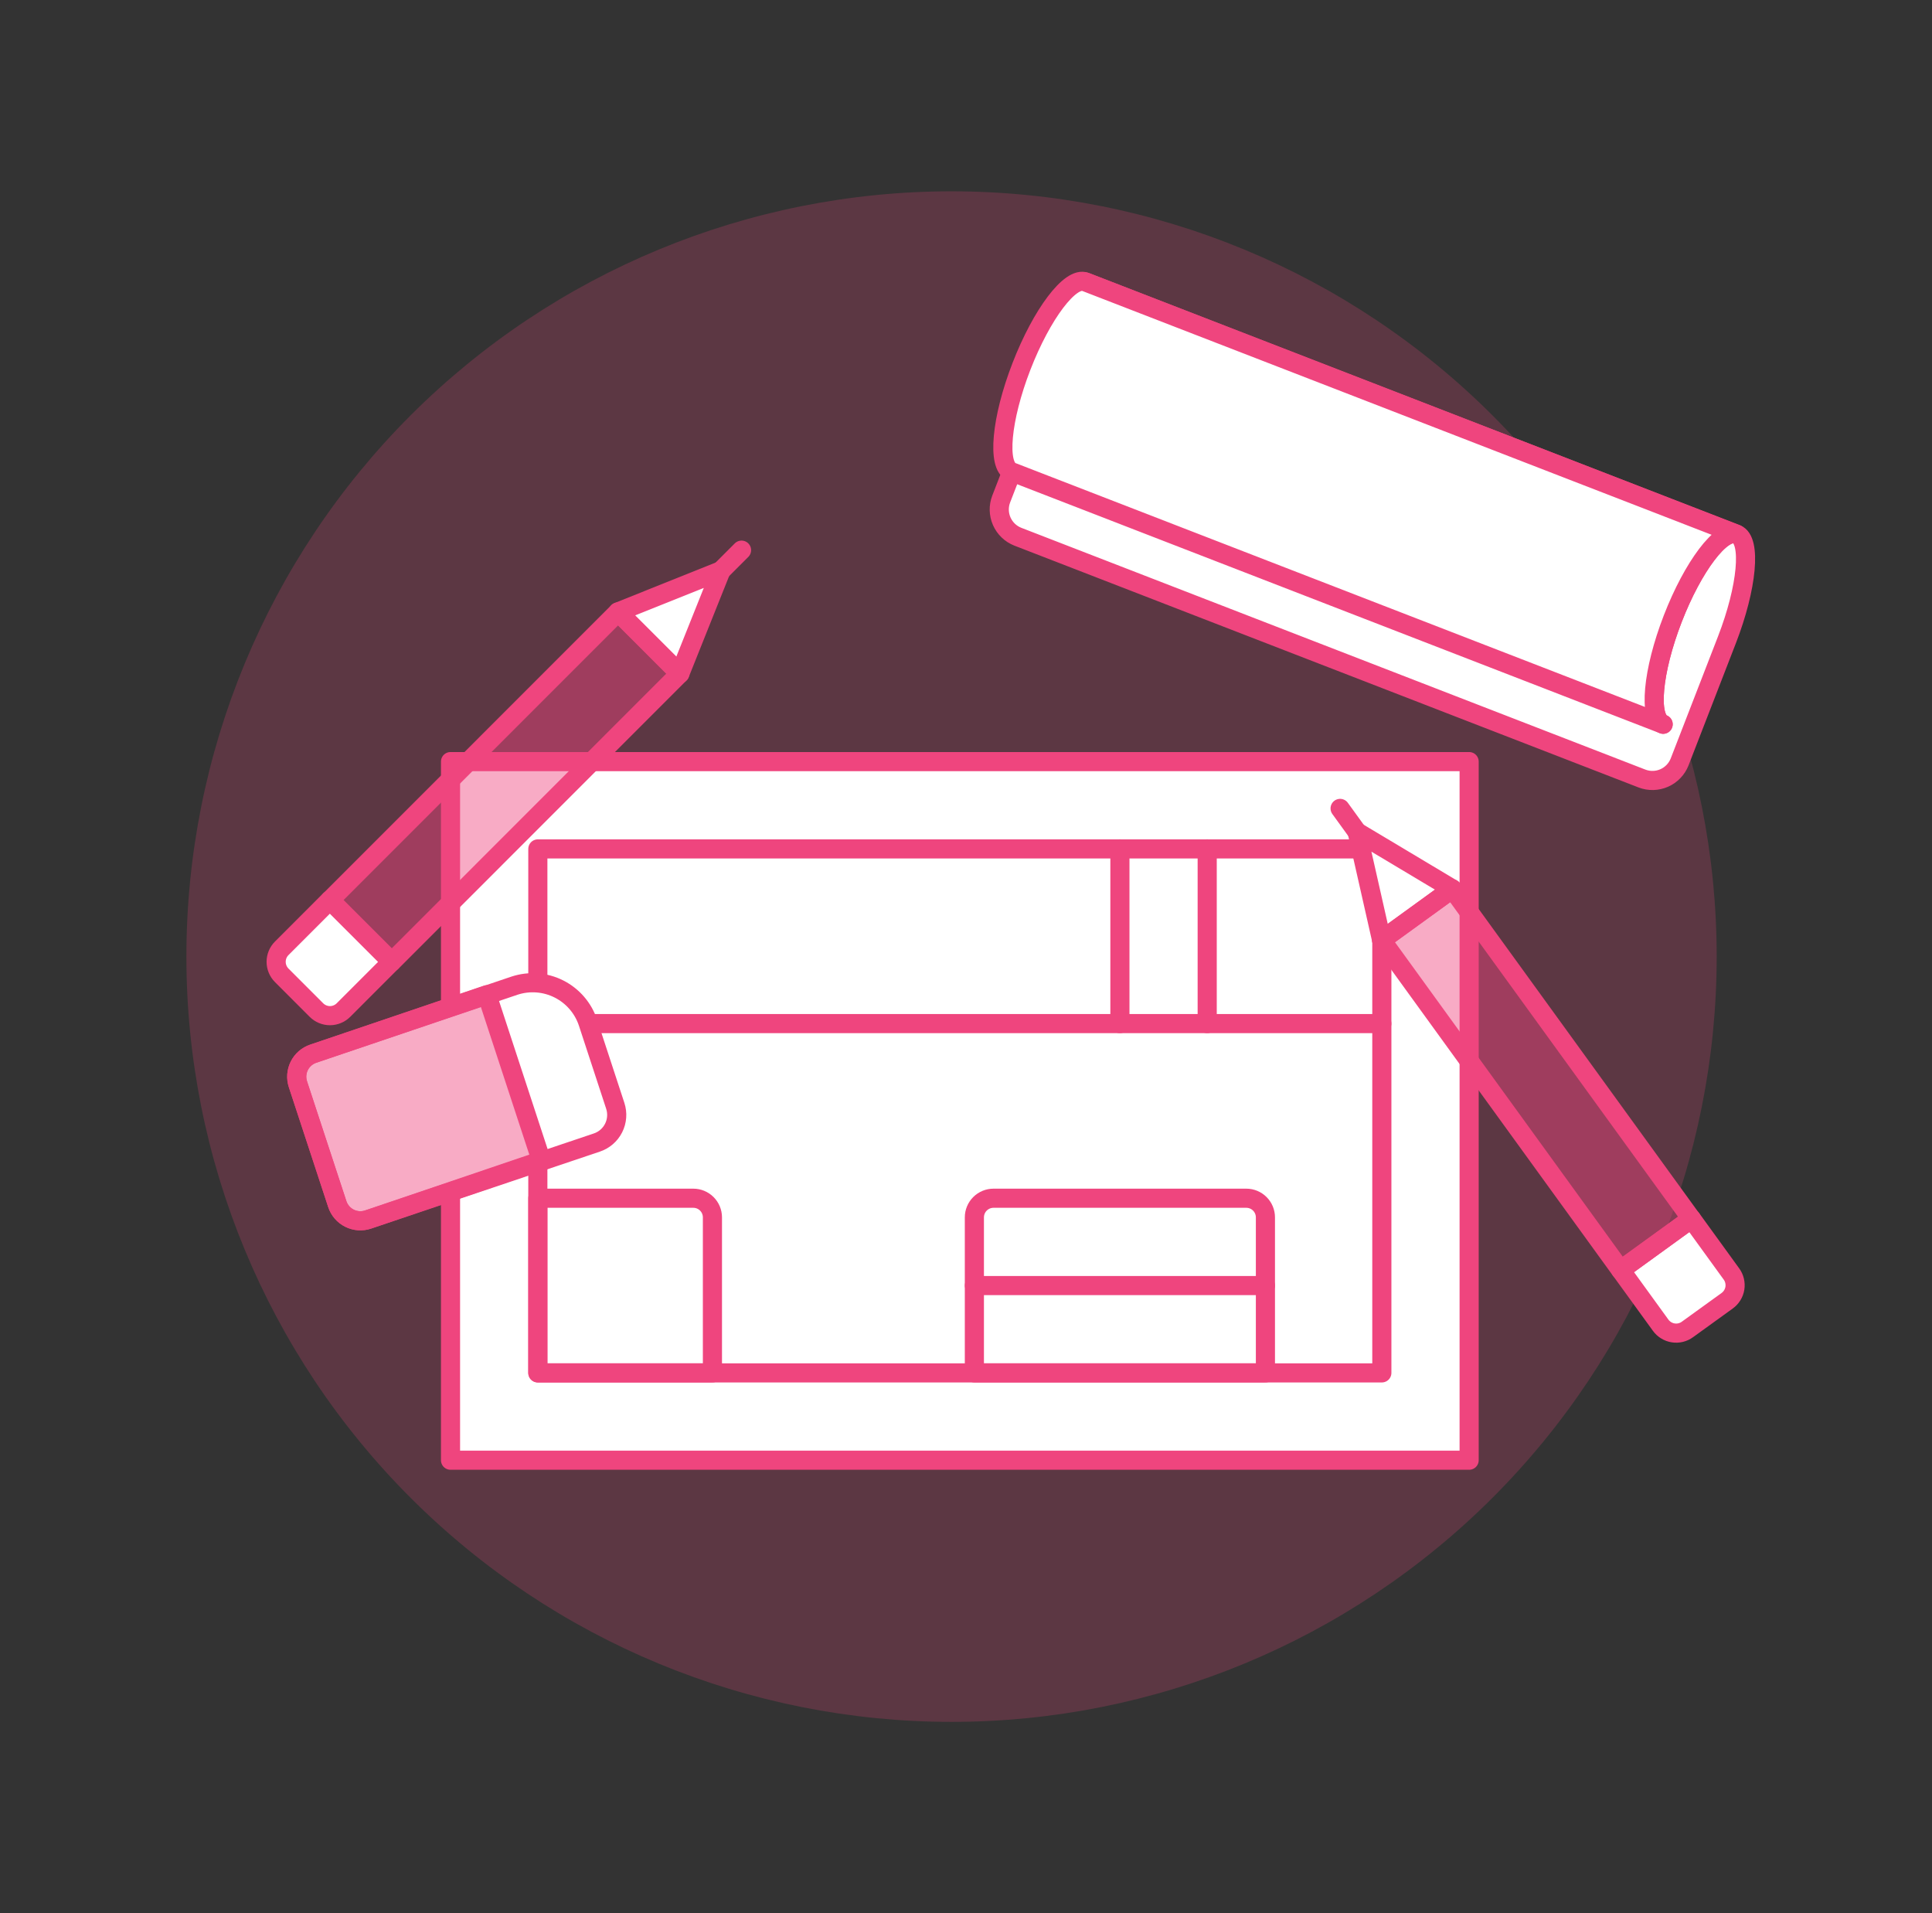 <?xml version="1.0" encoding="UTF-8"?> <svg xmlns="http://www.w3.org/2000/svg" width="101" height="100" viewBox="0 0 101 100" fill="none"><rect x="0" y="0" width="101" height="100" fill="#333333" stroke="none"/><path d="M9.744 50C9.744 60.609 13.958 70.783 21.46 78.284C28.961 85.786 39.135 90 49.744 90C60.353 90 70.527 85.786 78.028 78.284C85.53 70.783 89.744 60.609 89.744 50C89.744 39.391 85.53 29.217 78.028 21.716C70.527 14.214 60.353 10 49.744 10C39.135 10 28.961 14.214 21.46 21.716C13.958 29.217 9.744 39.391 9.744 50Z" fill="#EF457E" fill-opacity="0.22"></path><path d="M23.552 39.808H76.803V76.323H23.552V39.808Z" fill="white"></path><path d="M23.552 39.808H76.803V76.323H23.552V39.808Z" stroke="#EF457E" stroke-linecap="round" stroke-linejoin="round"></path><path d="M28.117 44.372H72.239V71.759H28.117V44.372Z" stroke="#EF457E" stroke-linecap="round" stroke-linejoin="round"></path><path d="M36.244 62.63H28.117V71.759H37.244V63.63C37.244 63.365 37.139 63.11 36.951 62.923C36.764 62.735 36.509 62.63 36.244 62.63Z" stroke="#EF457E" stroke-linecap="round" stroke-linejoin="round"></path><path d="M65.153 62.63H51.938C51.673 62.63 51.418 62.735 51.231 62.923C51.043 63.11 50.938 63.365 50.938 63.63V71.759H66.153V63.63C66.153 63.365 66.048 63.11 65.86 62.923C65.673 62.735 65.418 62.63 65.153 62.63Z" stroke="#EF457E" stroke-linecap="round" stroke-linejoin="round"></path><path d="M50.938 67.194H66.153" stroke="#EF457E" stroke-linecap="round" stroke-linejoin="round"></path><path d="M28.117 53.501H72.238" stroke="#EF457E" stroke-linecap="round" stroke-linejoin="round"></path><path d="M58.546 44.372V53.501" stroke="#EF457E" stroke-linecap="round" stroke-linejoin="round"></path><path d="M63.109 44.372V53.501" stroke="#EF457E" stroke-linecap="round" stroke-linejoin="round"></path><path d="M86.943 37.856C86.159 37.556 86.384 35.083 87.443 32.341C88.502 29.599 90.002 27.622 90.786 27.925C91.57 28.228 91.343 30.698 90.281 33.44L87.807 39.824C87.66 40.199 87.371 40.501 87.002 40.664C86.633 40.827 86.215 40.837 85.839 40.693L53.209 28.053C52.834 27.906 52.532 27.616 52.369 27.247C52.206 26.879 52.196 26.46 52.34 26.084L56.74 14.734L90.79 27.925" fill="white"></path><path d="M86.943 37.856C86.159 37.556 86.384 35.083 87.443 32.341C88.502 29.599 90.002 27.622 90.786 27.925C91.57 28.228 91.343 30.698 90.281 33.44L87.807 39.824C87.66 40.199 87.371 40.501 87.002 40.664C86.633 40.827 86.215 40.837 85.839 40.693L53.209 28.053C52.834 27.906 52.532 27.616 52.369 27.247C52.206 26.879 52.196 26.46 52.34 26.084L56.74 14.734L90.79 27.925" stroke="#EF457E" stroke-linecap="round" stroke-linejoin="round"></path><path d="M90.79 27.925C90.006 27.625 88.509 29.598 87.447 32.341C86.385 35.084 86.159 37.553 86.947 37.856L52.893 24.665C52.11 24.365 52.336 21.893 53.399 19.151C54.462 16.409 55.957 14.431 56.74 14.734L90.79 27.925Z" fill="white"></path><path d="M90.79 27.925C90.006 27.625 88.509 29.598 87.447 32.341C86.385 35.084 86.159 37.553 86.947 37.856L52.893 24.665C52.11 24.365 52.336 21.893 53.399 19.151C54.462 16.409 55.957 14.431 56.74 14.734L90.79 27.925Z" stroke="#EF457E" stroke-linecap="round" stroke-linejoin="round"></path><path d="M17.251 47.048L32.311 31.984L35.538 35.21L20.48 50.275L17.251 47.048Z" fill="#EF457E" fill-opacity="0.451"></path><path d="M37.69 29.832L32.312 31.984L35.539 35.212L37.69 29.832Z" fill="white" stroke="#EF457E" stroke-linecap="round" stroke-linejoin="round"></path><path d="M37.69 29.832L38.766 28.756" stroke="#EF457E" stroke-linecap="round" stroke-linejoin="round"></path><path d="M16.542 52.794L14.729 50.98C14.541 50.792 14.436 50.538 14.436 50.273C14.436 50.008 14.541 49.753 14.729 49.566L17.248 47.046L20.476 50.273L17.956 52.794C17.768 52.981 17.514 53.087 17.249 53.087C16.984 53.087 16.73 52.981 16.542 52.794Z" fill="white" stroke="#EF457E" stroke-linecap="round" stroke-linejoin="round"></path><path d="M17.251 47.048L32.311 31.984L35.538 35.21L20.48 50.275L17.251 47.048Z" stroke="#EF457E" stroke-linecap="round" stroke-linejoin="round"></path><path d="M19.244 63.744C19.085 63.797 18.918 63.819 18.751 63.807C18.584 63.795 18.421 63.751 18.271 63.676C18.122 63.601 17.988 63.497 17.879 63.371C17.77 63.244 17.686 63.097 17.634 62.938L15.576 56.673C15.471 56.355 15.496 56.008 15.646 55.708C15.796 55.408 16.058 55.18 16.376 55.073L26.9 51.518C27.667 51.267 28.502 51.33 29.222 51.694C29.942 52.058 30.489 52.693 30.741 53.459L32.165 57.8C32.291 58.183 32.26 58.601 32.078 58.961C31.896 59.322 31.578 59.595 31.195 59.721L19.244 63.744Z" fill="white" stroke="#EF457E" stroke-linecap="round" stroke-linejoin="round"></path><path d="M25.455 51.993L28.3 60.666L19.246 63.74C19.088 63.794 18.92 63.816 18.753 63.805C18.586 63.794 18.423 63.75 18.273 63.675C18.123 63.601 17.989 63.498 17.88 63.372C17.77 63.245 17.686 63.099 17.633 62.94L15.576 56.676C15.471 56.358 15.496 56.011 15.646 55.711C15.796 55.411 16.058 55.183 16.376 55.076L25.455 51.993Z" fill="#EF457E" fill-opacity="0.451"></path><path d="M25.455 51.993L28.3 60.666L19.246 63.74C19.088 63.794 18.92 63.816 18.753 63.805C18.586 63.794 18.423 63.75 18.273 63.675C18.123 63.601 17.989 63.498 17.88 63.372C17.77 63.245 17.686 63.099 17.633 62.94L15.576 56.676C15.471 56.358 15.496 56.011 15.646 55.711C15.796 55.411 16.058 55.183 16.376 55.076L25.455 51.993Z" stroke="#EF457E" stroke-linecap="round" stroke-linejoin="round"></path><path d="M72.228 49.138L75.923 46.46L88.421 63.708L84.725 66.386L72.228 49.138Z" fill="#EF457E" fill-opacity="0.451"></path><path d="M70.949 43.487L72.227 49.138L75.923 46.46L70.949 43.487Z" fill="white" stroke="#EF457E" stroke-linecap="round" stroke-linejoin="round"></path><path d="M70.949 43.487L70.057 42.255" stroke="#EF457E" stroke-linecap="round" stroke-linejoin="round"></path><path d="M90.291 67.989L88.214 69.489C88.108 69.567 87.987 69.622 87.859 69.653C87.731 69.684 87.598 69.689 87.468 69.668C87.338 69.648 87.213 69.601 87.101 69.532C86.989 69.463 86.891 69.373 86.814 69.266L84.723 66.38L88.423 63.702L90.515 66.588C90.593 66.694 90.649 66.815 90.679 66.944C90.71 67.072 90.715 67.205 90.695 67.335C90.674 67.465 90.627 67.59 90.558 67.702C90.489 67.814 90.398 67.912 90.291 67.989Z" fill="white" stroke="#EF457E" stroke-linecap="round" stroke-linejoin="round"></path><path d="M72.228 49.138L75.923 46.46L88.421 63.708L84.725 66.386L72.228 49.138Z" stroke="#EF457E" stroke-linecap="round" stroke-linejoin="round"></path></svg> 